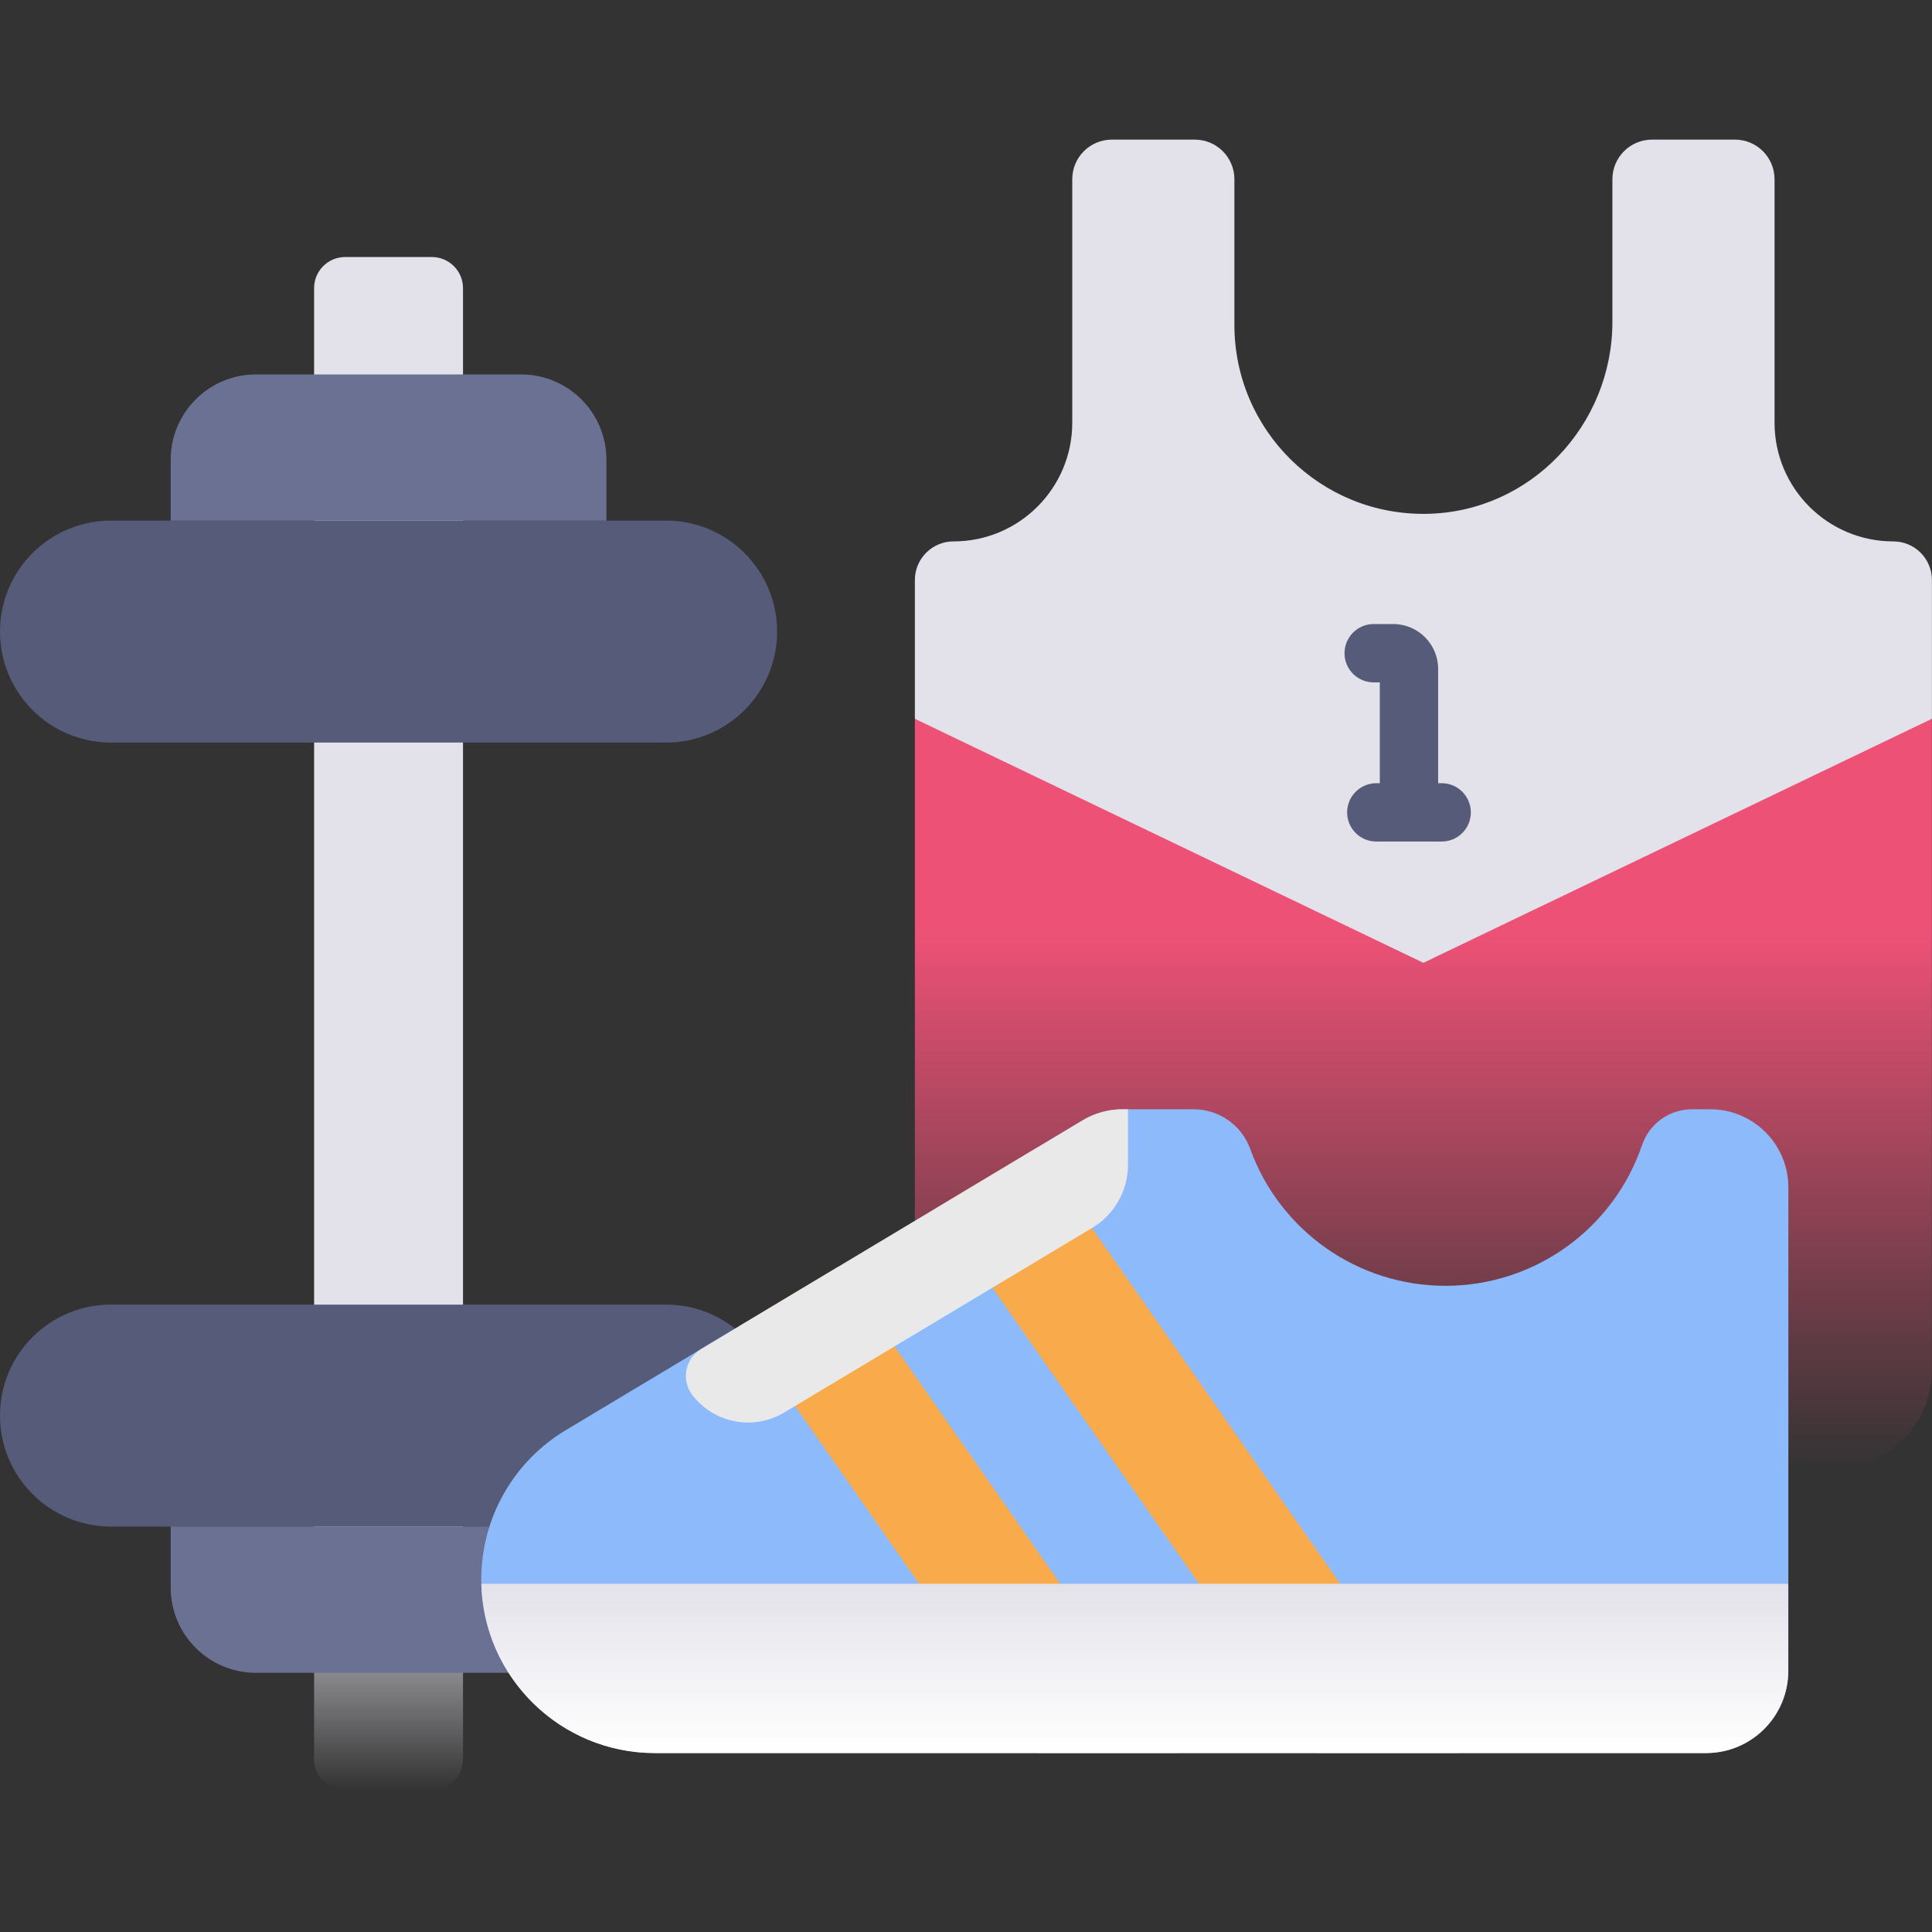 <svg xmlns="http://www.w3.org/2000/svg" width="26" height="26" viewBox="0 0 26 26" fill="none">
  <rect x="0" y="0" width="26" height="26" fill="#333333" stroke="none"/>
  <g clip-path="url(#clip0_9542_11817)">
    <path d="M12.312 9.674V18.437C12.312 19.173 12.909 19.77 13.645 19.77H24.665C25.402 19.77 25.998 19.173 25.998 18.437V9.674H12.312Z" fill="url(#paint0_linear_9542_11817)"/>
    <path d="M25.479 7.286C24.597 7.286 23.881 6.571 23.881 5.688V2.412C23.881 2.118 23.643 1.879 23.348 1.879H22.232C21.938 1.879 21.699 2.118 21.699 2.412V4.33C21.699 5.725 20.594 6.892 19.199 6.915C17.774 6.939 16.612 5.791 16.612 4.372V2.412C16.612 2.118 16.373 1.879 16.079 1.879H14.963C14.668 1.879 14.43 2.118 14.43 2.412V5.688C14.43 6.571 13.714 7.286 12.832 7.286C12.545 7.286 12.312 7.519 12.312 7.805V9.673L19.155 12.957L25.999 9.673V7.805C25.999 7.519 25.766 7.286 25.479 7.286Z" fill="#E3E2EA"/>
    <path d="M5.812 24.092H4.645C4.414 24.092 4.227 23.905 4.227 23.674V3.878C4.227 3.646 4.414 3.459 4.645 3.459H5.812C6.043 3.459 6.231 3.646 6.231 3.878V23.674C6.231 23.905 6.043 24.092 5.812 24.092Z" fill="url(#paint1_linear_9542_11817)"/>
    <path d="M8.964 9.993H1.493C0.669 9.993 0 9.324 0 8.499C0 7.675 0.669 7.006 1.493 7.006H8.964C9.789 7.006 10.458 7.675 10.458 8.499C10.458 9.324 9.789 9.993 8.964 9.993Z" fill="#575B7A"/>
    <path d="M7.013 5.039H3.444C2.811 5.039 2.297 5.553 2.297 6.187V7.007H8.161V6.187C8.161 5.553 7.647 5.039 7.013 5.039Z" fill="#6A7193"/>
    <path d="M8.964 17.557H1.493C0.669 17.557 0 18.225 0 19.05C0 19.875 0.669 20.544 1.493 20.544H8.964C9.789 20.544 10.458 19.875 10.458 19.05C10.458 18.225 9.789 17.557 8.964 17.557Z" fill="#575B7A"/>
    <path d="M7.013 22.512H3.444C2.811 22.512 2.297 21.998 2.297 21.364V20.543H8.161V21.364C8.161 21.998 7.647 22.512 7.013 22.512Z" fill="#6A7193"/>
    <path d="M8.815 23.592H22.961C23.571 23.592 24.067 23.097 24.067 22.486V15.979C24.067 15.399 23.596 14.928 23.015 14.928H22.771C22.467 14.928 22.196 15.121 22.098 15.41C21.712 16.542 20.649 17.304 19.452 17.304C18.276 17.304 17.226 16.568 16.825 15.462C16.709 15.141 16.404 14.928 16.063 14.928H15.11C14.919 14.928 14.733 14.979 14.569 15.077L7.613 19.247C6.908 19.67 6.477 20.431 6.477 21.253C6.477 22.545 7.524 23.592 8.815 23.592Z" fill="#8CBAFA"/>
    <path d="M13.944 15.451L12.605 16.254L17.726 23.592H19.625L13.944 15.451Z" fill="#F9AA4B"/>
    <path d="M13.958 23.591H15.857L11.288 17.043L9.949 17.845L13.958 23.591Z" fill="#F9AA4B"/>
    <path d="M6.477 21.314C6.509 22.578 7.543 23.592 8.814 23.592H22.959C23.57 23.592 24.065 23.097 24.065 22.486V21.314H6.477Z" fill="url(#paint2_linear_9542_11817)"/>
    <path d="M10.553 19.009L14.699 16.524C14.997 16.345 15.18 16.023 15.18 15.675V14.928H15.109C14.918 14.928 14.731 14.979 14.568 15.078L9.436 18.154C9.219 18.284 9.164 18.574 9.318 18.775C9.611 19.155 10.141 19.256 10.553 19.009Z" fill="#E9E9EA"/>
    <path d="M19.402 10.54H19.354V9.002C19.354 8.669 19.083 8.398 18.75 8.398H18.486C18.27 8.398 18.094 8.574 18.094 8.791C18.094 9.008 18.27 9.183 18.486 9.183H18.569V10.54H18.521C18.305 10.54 18.129 10.716 18.129 10.933C18.129 11.15 18.305 11.325 18.521 11.325H19.402C19.618 11.325 19.794 11.15 19.794 10.933C19.794 10.716 19.618 10.54 19.402 10.54Z" fill="#575B7A"/>
  </g>
  <defs>
    <linearGradient id="paint0_linear_9542_11817" x1="19.155" y1="9.674" x2="19.155" y2="19.77" gradientUnits="userSpaceOnUse">
      <stop offset="0.286" stop-color="#ED5176"/>
      <stop offset="1" stop-color="#ED5176" stop-opacity="0"/>
    </linearGradient>
    <linearGradient id="paint1_linear_9542_11817" x1="5.229" y1="3.459" x2="5.229" y2="24.092" gradientUnits="userSpaceOnUse">
      <stop offset="0.844" stop-color="#E3E2EA"/>
      <stop offset="1" stop-color="#E3E2EA" stop-opacity="0"/>
    </linearGradient>
    <linearGradient id="paint2_linear_9542_11817" x1="15.271" y1="21.314" x2="15.271" y2="23.592" gradientUnits="userSpaceOnUse">
      <stop stop-color="#E3E2EA"/>
      <stop offset="1" stop-color="white"/>
    </linearGradient>
    <clipPath id="clip0_9542_11817">
      <rect width="26" height="26" fill="white"/>
    </clipPath>
  </defs>
</svg>